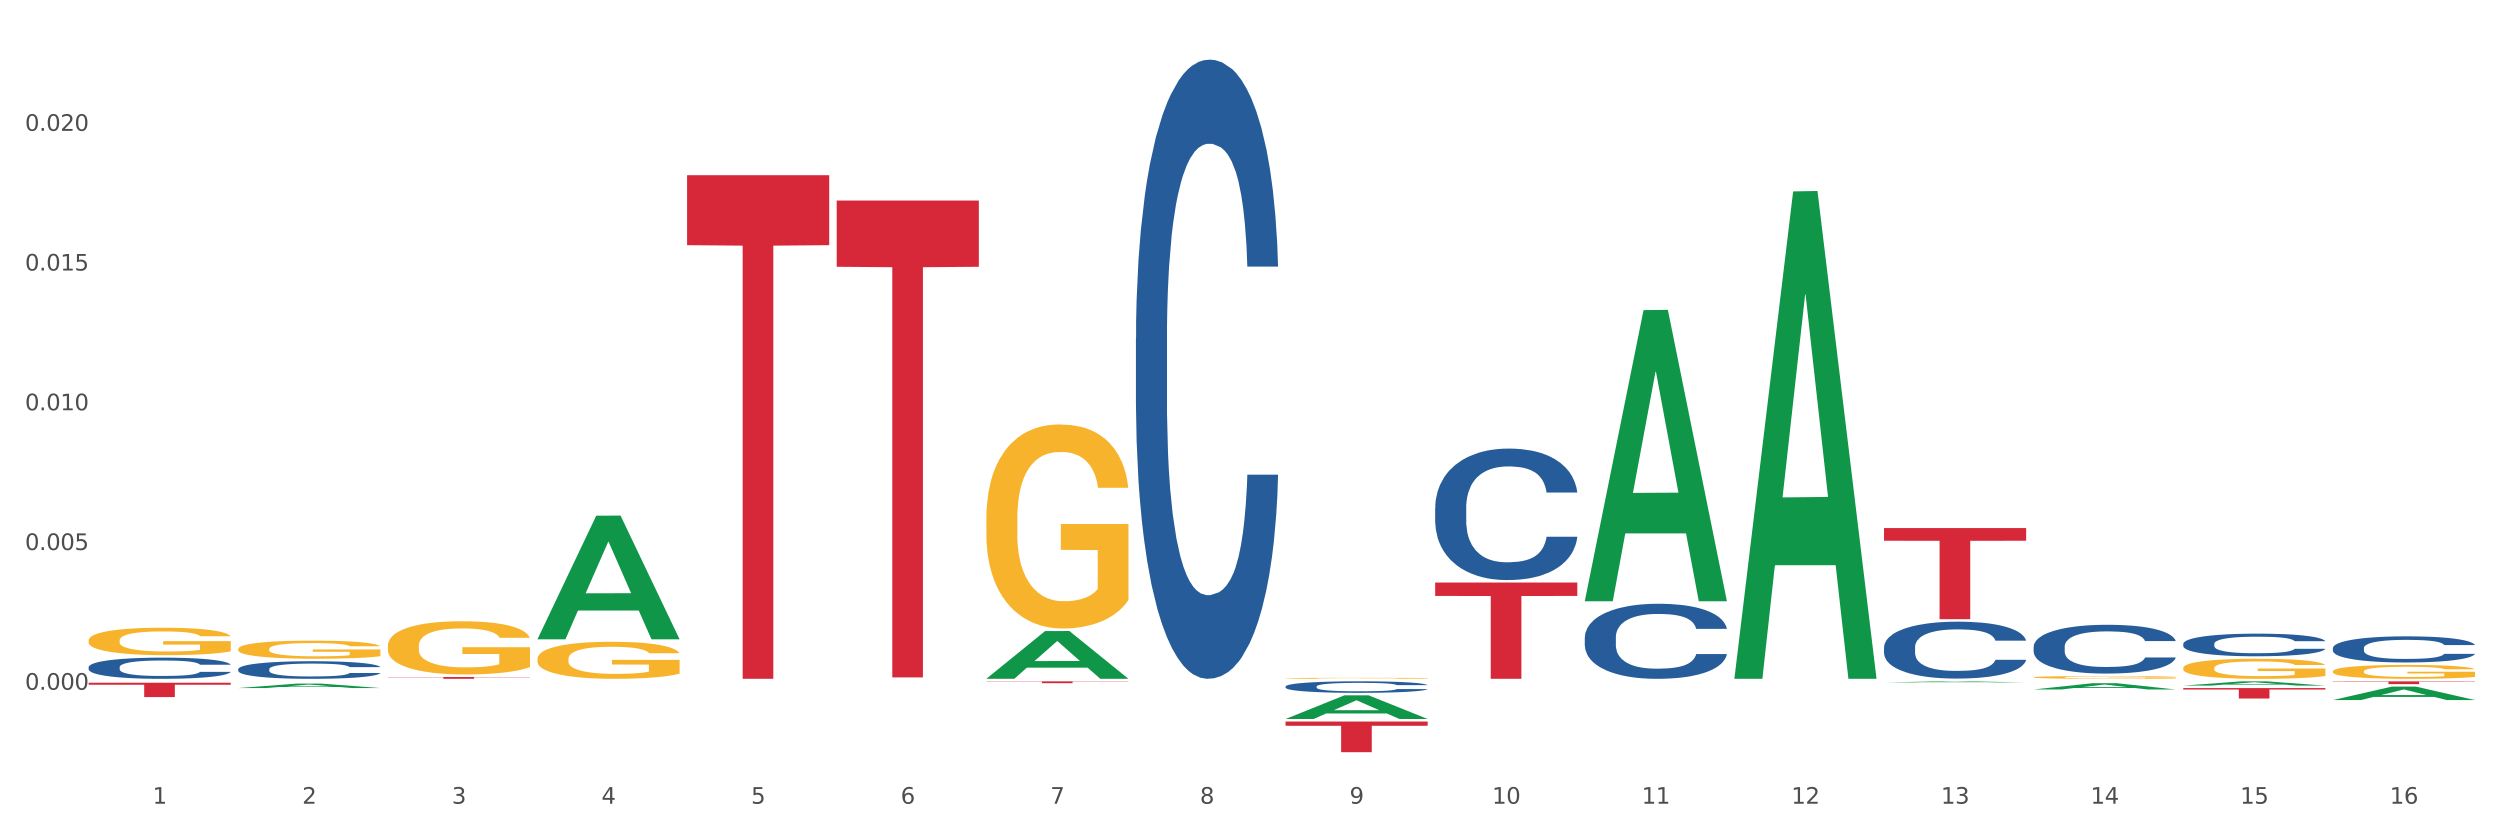 <?xml version="1.0" encoding="utf-8" standalone="no"?>
<!DOCTYPE svg PUBLIC "-//W3C//DTD SVG 1.1//EN"
  "http://www.w3.org/Graphics/SVG/1.1/DTD/svg11.dtd">
<svg xmlns:xlink="http://www.w3.org/1999/xlink" width="1080pt" height="360pt" viewBox="0 0 1080 360" xmlns="http://www.w3.org/2000/svg" version="1.1">
 <rect x="0" y="0" width="1080" height="360" fill="#333333" stroke="none"/>
 <defs>
  <style type="text/css">*{stroke-linejoin: round; stroke-linecap: butt}</style>
 </defs>
 <g id="figure_1">
  <g id="patch_1">
   <path d="M 0 360 
L 1080 360 
L 1080 0 
L 0 0 
z
" style="fill: #ffffff; stroke: #ffffff; stroke-linejoin: miter"/>
  </g>
  <g id="axes_1">
   <g id="matplotlib.axis_1">
    <g id="xtick_1">
     <g id="text_1">
      <!-- 1 -->
      <g style="fill: #4d4d4d" transform="translate(65.93 347.204) scale(0.096 -0.096)">
       <defs>
        <path id="DejaVuSans-31" d="M 794 531 
L 1825 531 
L 1825 4091 
L 703 3866 
L 703 4441 
L 1819 4666 
L 2450 4666 
L 2450 531 
L 3481 531 
L 3481 0 
L 794 0 
L 794 531 
z
" transform="scale(0.016)"/>
       </defs>
       <use xlink:href="#DejaVuSans-31"/>
      </g>
     </g>
    </g>
    <g id="xtick_2">
     <g id="text_2">
      <!-- 2 -->
      <g style="fill: #4d4d4d" transform="translate(130.565 347.204) scale(0.096 -0.096)">
       <defs>
        <path id="DejaVuSans-32" d="M 1228 531 
L 3431 531 
L 3431 0 
L 469 0 
L 469 531 
Q 828 903 1448 1529 
Q 2069 2156 2228 2338 
Q 2531 2678 2651 2914 
Q 2772 3150 2772 3378 
Q 2772 3750 2511 3984 
Q 2250 4219 1831 4219 
Q 1534 4219 1204 4116 
Q 875 4013 500 3803 
L 500 4441 
Q 881 4594 1212 4672 
Q 1544 4750 1819 4750 
Q 2544 4750 2975 4387 
Q 3406 4025 3406 3419 
Q 3406 3131 3298 2873 
Q 3191 2616 2906 2266 
Q 2828 2175 2409 1742 
Q 1991 1309 1228 531 
z
" transform="scale(0.016)"/>
       </defs>
       <use xlink:href="#DejaVuSans-32"/>
      </g>
     </g>
    </g>
    <g id="xtick_3">
     <g id="text_3">
      <!-- 3 -->
      <g style="fill: #4d4d4d" transform="translate(195.199 347.204) scale(0.096 -0.096)">
       <defs>
        <path id="DejaVuSans-33" d="M 2597 2516 
Q 3050 2419 3304 2112 
Q 3559 1806 3559 1356 
Q 3559 666 3084 287 
Q 2609 -91 1734 -91 
Q 1441 -91 1130 -33 
Q 819 25 488 141 
L 488 750 
Q 750 597 1062 519 
Q 1375 441 1716 441 
Q 2309 441 2620 675 
Q 2931 909 2931 1356 
Q 2931 1769 2642 2001 
Q 2353 2234 1838 2234 
L 1294 2234 
L 1294 2753 
L 1863 2753 
Q 2328 2753 2575 2939 
Q 2822 3125 2822 3475 
Q 2822 3834 2567 4026 
Q 2313 4219 1838 4219 
Q 1578 4219 1281 4162 
Q 984 4106 628 3988 
L 628 4550 
Q 988 4650 1302 4700 
Q 1616 4750 1894 4750 
Q 2613 4750 3031 4423 
Q 3450 4097 3450 3541 
Q 3450 3153 3228 2886 
Q 3006 2619 2597 2516 
z
" transform="scale(0.016)"/>
       </defs>
       <use xlink:href="#DejaVuSans-33"/>
      </g>
     </g>
    </g>
    <g id="xtick_4">
     <g id="text_4">
      <!-- 4 -->
      <g style="fill: #4d4d4d" transform="translate(259.833 347.204) scale(0.096 -0.096)">
       <defs>
        <path id="DejaVuSans-34" d="M 2419 4116 
L 825 1625 
L 2419 1625 
L 2419 4116 
z
M 2253 4666 
L 3047 4666 
L 3047 1625 
L 3713 1625 
L 3713 1100 
L 3047 1100 
L 3047 0 
L 2419 0 
L 2419 1100 
L 313 1100 
L 313 1709 
L 2253 4666 
z
" transform="scale(0.016)"/>
       </defs>
       <use xlink:href="#DejaVuSans-34"/>
      </g>
     </g>
    </g>
    <g id="xtick_5">
     <g id="text_5">
      <!-- 5 -->
      <g style="fill: #4d4d4d" transform="translate(324.467 347.204) scale(0.096 -0.096)">
       <defs>
        <path id="DejaVuSans-35" d="M 691 4666 
L 3169 4666 
L 3169 4134 
L 1269 4134 
L 1269 2991 
Q 1406 3038 1543 3061 
Q 1681 3084 1819 3084 
Q 2600 3084 3056 2656 
Q 3513 2228 3513 1497 
Q 3513 744 3044 326 
Q 2575 -91 1722 -91 
Q 1428 -91 1123 -41 
Q 819 9 494 109 
L 494 744 
Q 775 591 1075 516 
Q 1375 441 1709 441 
Q 2250 441 2565 725 
Q 2881 1009 2881 1497 
Q 2881 1984 2565 2268 
Q 2250 2553 1709 2553 
Q 1456 2553 1204 2497 
Q 953 2441 691 2322 
L 691 4666 
z
" transform="scale(0.016)"/>
       </defs>
       <use xlink:href="#DejaVuSans-35"/>
      </g>
     </g>
    </g>
    <g id="xtick_6">
     <g id="text_6">
      <!-- 6 -->
      <g style="fill: #4d4d4d" transform="translate(389.102 347.204) scale(0.096 -0.096)">
       <defs>
        <path id="DejaVuSans-36" d="M 2113 2584 
Q 1688 2584 1439 2293 
Q 1191 2003 1191 1497 
Q 1191 994 1439 701 
Q 1688 409 2113 409 
Q 2538 409 2786 701 
Q 3034 994 3034 1497 
Q 3034 2003 2786 2293 
Q 2538 2584 2113 2584 
z
M 3366 4563 
L 3366 3988 
Q 3128 4100 2886 4159 
Q 2644 4219 2406 4219 
Q 1781 4219 1451 3797 
Q 1122 3375 1075 2522 
Q 1259 2794 1537 2939 
Q 1816 3084 2150 3084 
Q 2853 3084 3261 2657 
Q 3669 2231 3669 1497 
Q 3669 778 3244 343 
Q 2819 -91 2113 -91 
Q 1303 -91 875 529 
Q 447 1150 447 2328 
Q 447 3434 972 4092 
Q 1497 4750 2381 4750 
Q 2619 4750 2861 4703 
Q 3103 4656 3366 4563 
z
" transform="scale(0.016)"/>
       </defs>
       <use xlink:href="#DejaVuSans-36"/>
      </g>
     </g>
    </g>
    <g id="xtick_7">
     <g id="text_7">
      <!-- 7 -->
      <g style="fill: #4d4d4d" transform="translate(453.736 347.204) scale(0.096 -0.096)">
       <defs>
        <path id="DejaVuSans-37" d="M 525 4666 
L 3525 4666 
L 3525 4397 
L 1831 0 
L 1172 0 
L 2766 4134 
L 525 4134 
L 525 4666 
z
" transform="scale(0.016)"/>
       </defs>
       <use xlink:href="#DejaVuSans-37"/>
      </g>
     </g>
    </g>
    <g id="xtick_8">
     <g id="text_8">
      <!-- 8 -->
      <g style="fill: #4d4d4d" transform="translate(518.37 347.204) scale(0.096 -0.096)">
       <defs>
        <path id="DejaVuSans-38" d="M 2034 2216 
Q 1584 2216 1326 1975 
Q 1069 1734 1069 1313 
Q 1069 891 1326 650 
Q 1584 409 2034 409 
Q 2484 409 2743 651 
Q 3003 894 3003 1313 
Q 3003 1734 2745 1975 
Q 2488 2216 2034 2216 
z
M 1403 2484 
Q 997 2584 770 2862 
Q 544 3141 544 3541 
Q 544 4100 942 4425 
Q 1341 4750 2034 4750 
Q 2731 4750 3128 4425 
Q 3525 4100 3525 3541 
Q 3525 3141 3298 2862 
Q 3072 2584 2669 2484 
Q 3125 2378 3379 2068 
Q 3634 1759 3634 1313 
Q 3634 634 3220 271 
Q 2806 -91 2034 -91 
Q 1263 -91 848 271 
Q 434 634 434 1313 
Q 434 1759 690 2068 
Q 947 2378 1403 2484 
z
M 1172 3481 
Q 1172 3119 1398 2916 
Q 1625 2713 2034 2713 
Q 2441 2713 2670 2916 
Q 2900 3119 2900 3481 
Q 2900 3844 2670 4047 
Q 2441 4250 2034 4250 
Q 1625 4250 1398 4047 
Q 1172 3844 1172 3481 
z
" transform="scale(0.016)"/>
       </defs>
       <use xlink:href="#DejaVuSans-38"/>
      </g>
     </g>
    </g>
    <g id="xtick_9">
     <g id="text_9">
      <!-- 9 -->
      <g style="fill: #4d4d4d" transform="translate(583.005 347.204) scale(0.096 -0.096)">
       <defs>
        <path id="DejaVuSans-39" d="M 703 97 
L 703 672 
Q 941 559 1184 500 
Q 1428 441 1663 441 
Q 2288 441 2617 861 
Q 2947 1281 2994 2138 
Q 2813 1869 2534 1725 
Q 2256 1581 1919 1581 
Q 1219 1581 811 2004 
Q 403 2428 403 3163 
Q 403 3881 828 4315 
Q 1253 4750 1959 4750 
Q 2769 4750 3195 4129 
Q 3622 3509 3622 2328 
Q 3622 1225 3098 567 
Q 2575 -91 1691 -91 
Q 1453 -91 1209 -44 
Q 966 3 703 97 
z
M 1959 2075 
Q 2384 2075 2632 2365 
Q 2881 2656 2881 3163 
Q 2881 3666 2632 3958 
Q 2384 4250 1959 4250 
Q 1534 4250 1286 3958 
Q 1038 3666 1038 3163 
Q 1038 2656 1286 2365 
Q 1534 2075 1959 2075 
z
" transform="scale(0.016)"/>
       </defs>
       <use xlink:href="#DejaVuSans-39"/>
      </g>
     </g>
    </g>
    <g id="xtick_10">
     <g id="text_10">
      <!-- 10 -->
      <g style="fill: #4d4d4d" transform="translate(644.585 347.204) scale(0.096 -0.096)">
       <defs>
        <path id="DejaVuSans-30" d="M 2034 4250 
Q 1547 4250 1301 3770 
Q 1056 3291 1056 2328 
Q 1056 1369 1301 889 
Q 1547 409 2034 409 
Q 2525 409 2770 889 
Q 3016 1369 3016 2328 
Q 3016 3291 2770 3770 
Q 2525 4250 2034 4250 
z
M 2034 4750 
Q 2819 4750 3233 4129 
Q 3647 3509 3647 2328 
Q 3647 1150 3233 529 
Q 2819 -91 2034 -91 
Q 1250 -91 836 529 
Q 422 1150 422 2328 
Q 422 3509 836 4129 
Q 1250 4750 2034 4750 
z
" transform="scale(0.016)"/>
       </defs>
       <use xlink:href="#DejaVuSans-31"/>
       <use xlink:href="#DejaVuSans-30" transform="translate(63.623 0)"/>
      </g>
     </g>
    </g>
    <g id="xtick_11">
     <g id="text_11">
      <!-- 11 -->
      <g style="fill: #4d4d4d" transform="translate(709.219 347.204) scale(0.096 -0.096)">
       <use xlink:href="#DejaVuSans-31"/>
       <use xlink:href="#DejaVuSans-31" transform="translate(63.623 0)"/>
      </g>
     </g>
    </g>
    <g id="xtick_12">
     <g id="text_12">
      <!-- 12 -->
      <g style="fill: #4d4d4d" transform="translate(773.854 347.204) scale(0.096 -0.096)">
       <use xlink:href="#DejaVuSans-31"/>
       <use xlink:href="#DejaVuSans-32" transform="translate(63.623 0)"/>
      </g>
     </g>
    </g>
    <g id="xtick_13">
     <g id="text_13">
      <!-- 13 -->
      <g style="fill: #4d4d4d" transform="translate(838.488 347.204) scale(0.096 -0.096)">
       <use xlink:href="#DejaVuSans-31"/>
       <use xlink:href="#DejaVuSans-33" transform="translate(63.623 0)"/>
      </g>
     </g>
    </g>
    <g id="xtick_14">
     <g id="text_14">
      <!-- 14 -->
      <g style="fill: #4d4d4d" transform="translate(903.122 347.204) scale(0.096 -0.096)">
       <use xlink:href="#DejaVuSans-31"/>
       <use xlink:href="#DejaVuSans-34" transform="translate(63.623 0)"/>
      </g>
     </g>
    </g>
    <g id="xtick_15">
     <g id="text_15">
      <!-- 15 -->
      <g style="fill: #4d4d4d" transform="translate(967.756 347.204) scale(0.096 -0.096)">
       <use xlink:href="#DejaVuSans-31"/>
       <use xlink:href="#DejaVuSans-35" transform="translate(63.623 0)"/>
      </g>
     </g>
    </g>
    <g id="xtick_16">
     <g id="text_16">
      <!-- 16 -->
      <g style="fill: #4d4d4d" transform="translate(1032.391 347.204) scale(0.096 -0.096)">
       <use xlink:href="#DejaVuSans-31"/>
       <use xlink:href="#DejaVuSans-36" transform="translate(63.623 0)"/>
      </g>
     </g>
    </g>
    <g id="xtick_17"/>
    <g id="xtick_18"/>
    <g id="xtick_19"/>
    <g id="xtick_20"/>
    <g id="xtick_21"/>
    <g id="xtick_22"/>
    <g id="xtick_23"/>
    <g id="xtick_24"/>
    <g id="xtick_25"/>
    <g id="xtick_26"/>
    <g id="xtick_27"/>
    <g id="xtick_28"/>
    <g id="xtick_29"/>
    <g id="xtick_30"/>
    <g id="xtick_31"/>
   </g>
   <g id="matplotlib.axis_2">
    <g id="ytick_1">
     <g id="text_17">
      <!-- 0.000 -->
      <g style="fill: #4d4d4d" transform="translate(10.8 297.972) scale(0.096 -0.096)">
       <defs>
        <path id="DejaVuSans-2e" d="M 684 794 
L 1344 794 
L 1344 0 
L 684 0 
L 684 794 
z
" transform="scale(0.016)"/>
       </defs>
       <use xlink:href="#DejaVuSans-30"/>
       <use xlink:href="#DejaVuSans-2e" transform="translate(63.623 0)"/>
       <use xlink:href="#DejaVuSans-30" transform="translate(95.41 0)"/>
       <use xlink:href="#DejaVuSans-30" transform="translate(159.033 0)"/>
       <use xlink:href="#DejaVuSans-30" transform="translate(222.656 0)"/>
      </g>
     </g>
    </g>
    <g id="ytick_2">
     <g id="text_18">
      <!-- 0.005 -->
      <g style="fill: #4d4d4d" transform="translate(10.8 237.609) scale(0.096 -0.096)">
       <use xlink:href="#DejaVuSans-30"/>
       <use xlink:href="#DejaVuSans-2e" transform="translate(63.623 0)"/>
       <use xlink:href="#DejaVuSans-30" transform="translate(95.41 0)"/>
       <use xlink:href="#DejaVuSans-30" transform="translate(159.033 0)"/>
       <use xlink:href="#DejaVuSans-35" transform="translate(222.656 0)"/>
      </g>
     </g>
    </g>
    <g id="ytick_3">
     <g id="text_19">
      <!-- 0.010 -->
      <g style="fill: #4d4d4d" transform="translate(10.8 177.246) scale(0.096 -0.096)">
       <use xlink:href="#DejaVuSans-30"/>
       <use xlink:href="#DejaVuSans-2e" transform="translate(63.623 0)"/>
       <use xlink:href="#DejaVuSans-30" transform="translate(95.41 0)"/>
       <use xlink:href="#DejaVuSans-31" transform="translate(159.033 0)"/>
       <use xlink:href="#DejaVuSans-30" transform="translate(222.656 0)"/>
      </g>
     </g>
    </g>
    <g id="ytick_4">
     <g id="text_20">
      <!-- 0.015 -->
      <g style="fill: #4d4d4d" transform="translate(10.8 116.884) scale(0.096 -0.096)">
       <use xlink:href="#DejaVuSans-30"/>
       <use xlink:href="#DejaVuSans-2e" transform="translate(63.623 0)"/>
       <use xlink:href="#DejaVuSans-30" transform="translate(95.41 0)"/>
       <use xlink:href="#DejaVuSans-31" transform="translate(159.033 0)"/>
       <use xlink:href="#DejaVuSans-35" transform="translate(222.656 0)"/>
      </g>
     </g>
    </g>
    <g id="ytick_5">
     <g id="text_21">
      <!-- 0.020 -->
      <g style="fill: #4d4d4d" transform="translate(10.8 56.521) scale(0.096 -0.096)">
       <use xlink:href="#DejaVuSans-30"/>
       <use xlink:href="#DejaVuSans-2e" transform="translate(63.623 0)"/>
       <use xlink:href="#DejaVuSans-30" transform="translate(95.41 0)"/>
       <use xlink:href="#DejaVuSans-32" transform="translate(159.033 0)"/>
       <use xlink:href="#DejaVuSans-30" transform="translate(222.656 0)"/>
      </g>
     </g>
    </g>
    <g id="ytick_6"/>
    <g id="ytick_7"/>
    <g id="ytick_8"/>
    <g id="ytick_9"/>
    <g id="ytick_10"/>
    <g id="ytick_11"/>
   </g>
   <g id="PolyCollection_1">
    <path d="M 102.917 297.233 
L 102.981 297.231 
L 128.301 295.316 
L 138.809 295.314 
L 164.32 297.236 
L 152.166 297.236 
L 146.659 296.789 
L 120.515 296.789 
L 120.325 296.796 
L 115.008 297.236 
L 102.917 297.236 
L 102.917 297.233 
L 123.807 296.521 
L 143.367 296.52 
L 133.682 295.724 
L 133.555 295.72 
L 133.429 295.725 
L 123.744 296.52 
L 123.807 296.521 
L 102.917 297.233 
z
" clip-path="url(#p1dc4bee75b)" style="fill: #109648"/>
    <path d="M 232.186 276.083 
L 232.249 276.033 
L 257.57 222.782 
L 268.078 222.732 
L 293.588 276.183 
L 281.435 276.183 
L 275.927 263.736 
L 249.784 263.736 
L 249.594 263.937 
L 244.276 276.183 
L 232.186 276.183 
L 232.186 276.083 
L 253.075 256.308 
L 272.636 256.258 
L 262.95 234.125 
L 262.824 234.024 
L 262.697 234.175 
L 253.012 256.258 
L 253.075 256.308 
L 232.186 276.083 
z
" clip-path="url(#p1dc4bee75b)" style="fill: #109648"/>
    <path d="M 426.089 293.212 
L 426.152 293.192 
L 451.473 272.621 
L 461.981 272.602 
L 487.491 293.25 
L 475.337 293.25 
L 469.83 288.442 
L 443.687 288.442 
L 443.497 288.52 
L 438.179 293.25 
L 426.089 293.25 
L 426.089 293.212 
L 446.978 285.573 
L 466.539 285.553 
L 456.853 277.003 
L 456.727 276.964 
L 456.6 277.022 
L 446.915 285.553 
L 446.978 285.573 
L 426.089 293.212 
z
" clip-path="url(#p1dc4bee75b)" style="fill: #109648"/>
    <path d="M 555.357 310.594 
L 555.421 310.585 
L 580.741 300.393 
L 591.249 300.383 
L 616.76 310.613 
L 604.606 310.613 
L 599.099 308.231 
L 572.955 308.231 
L 572.765 308.27 
L 567.448 310.613 
L 555.357 310.613 
L 555.357 310.594 
L 576.247 306.809 
L 595.807 306.8 
L 586.122 302.564 
L 585.995 302.545 
L 585.869 302.573 
L 576.184 306.8 
L 576.247 306.809 
L 555.357 310.594 
z
" clip-path="url(#p1dc4bee75b)" style="fill: #109648"/>
    <path d="M 684.626 259.514 
L 684.689 259.396 
L 710.01 133.97 
L 720.518 133.851 
L 746.029 259.75 
L 733.875 259.75 
L 728.367 230.433 
L 702.224 230.433 
L 702.034 230.906 
L 696.717 259.75 
L 684.626 259.75 
L 684.626 259.514 
L 705.515 212.937 
L 725.076 212.819 
L 715.391 160.686 
L 715.264 160.45 
L 715.137 160.805 
L 705.452 212.819 
L 705.515 212.937 
L 684.626 259.514 
z
" clip-path="url(#p1dc4bee75b)" style="fill: #109648"/>
    <path d="M 749.26 292.842 
L 749.324 292.645 
L 774.644 82.692 
L 785.152 82.495 
L 810.663 293.238 
L 798.509 293.238 
L 793.002 244.164 
L 766.858 244.164 
L 766.668 244.955 
L 761.351 293.238 
L 749.26 293.238 
L 749.26 292.842 
L 770.15 214.877 
L 789.71 214.679 
L 780.025 127.414 
L 779.898 127.018 
L 779.772 127.612 
L 770.086 214.679 
L 770.15 214.877 
L 749.26 292.842 
z
" clip-path="url(#p1dc4bee75b)" style="fill: #109648"/>
    <path d="M 813.895 294.809 
L 813.958 294.809 
L 839.278 294.325 
L 849.787 294.325 
L 875.297 294.81 
L 863.143 294.81 
L 857.636 294.697 
L 831.492 294.697 
L 831.302 294.699 
L 825.985 294.81 
L 813.895 294.81 
L 813.895 294.809 
L 834.784 294.63 
L 854.344 294.629 
L 844.659 294.428 
L 844.533 294.427 
L 844.406 294.429 
L 834.721 294.629 
L 834.784 294.63 
L 813.895 294.809 
z
" clip-path="url(#p1dc4bee75b)" style="fill: #109648"/>
    <path d="M 878.529 297.849 
L 878.592 297.847 
L 903.913 295.149 
L 914.421 295.147 
L 939.931 297.855 
L 927.777 297.855 
L 922.27 297.224 
L 896.127 297.224 
L 895.937 297.234 
L 890.619 297.855 
L 878.529 297.855 
L 878.529 297.849 
L 899.418 296.848 
L 918.979 296.845 
L 909.293 295.724 
L 909.167 295.719 
L 909.04 295.726 
L 899.355 296.845 
L 899.418 296.848 
L 878.529 297.849 
z
" clip-path="url(#p1dc4bee75b)" style="fill: #109648"/>
    <path d="M 38.283 276.656 
L 38.355 276.646 
L 38.355 276.256 
L 38.5 275.921 
L 39.225 275.109 
L 40.313 274.438 
L 41.11 274.081 
L 41.908 273.789 
L 42.85 273.497 
L 44.01 273.194 
L 46.112 272.75 
L 47.417 272.523 
L 49.012 272.285 
L 51.912 271.938 
L 54.014 271.744 
L 56.189 271.581 
L 59.741 271.387 
L 62.061 271.3 
L 64.526 271.235 
L 67.498 271.192 
L 69.745 271.181 
L 74.675 271.213 
L 78.88 271.311 
L 80.91 271.387 
L 83.519 271.516 
L 84.897 271.603 
L 87.144 271.776 
L 89.464 272.003 
L 91.059 272.198 
L 93.451 272.566 
L 95.263 272.934 
L 96.931 273.388 
L 97.801 273.702 
L 98.453 273.994 
L 99.033 274.33 
L 99.613 274.86 
L 86.564 274.86 
L 86.057 274.481 
L 85.259 274.124 
L 84.099 273.778 
L 83.084 273.562 
L 81.345 273.291 
L 79.75 273.118 
L 78.082 272.988 
L 76.052 272.88 
L 74.458 272.826 
L 72.21 272.782 
L 67.788 272.793 
L 64.816 272.88 
L 62.786 272.988 
L 61.481 273.085 
L 60.321 273.194 
L 59.016 273.345 
L 57.494 273.572 
L 56.407 273.778 
L 55.319 274.038 
L 54.449 274.297 
L 53.652 274.6 
L 52.999 274.925 
L 52.492 275.26 
L 52.057 275.672 
L 51.694 276.353 
L 51.694 277.836 
L 51.839 278.171 
L 52.202 278.615 
L 52.637 278.95 
L 53.362 279.351 
L 54.014 279.621 
L 55.247 280.011 
L 56.624 280.335 
L 57.711 280.541 
L 58.799 280.714 
L 60.684 280.952 
L 62.786 281.147 
L 64.598 281.266 
L 67.063 281.374 
L 68.731 281.418 
L 70.18 281.439 
L 73.733 281.439 
L 76.27 281.407 
L 79.097 281.331 
L 81.272 281.234 
L 83.084 281.115 
L 85.114 280.92 
L 86.419 280.736 
L 86.419 278.474 
L 70.47 278.463 
L 70.47 276.959 
L 99.686 276.959 
L 99.686 281.374 
L 98.453 281.602 
L 97.076 281.807 
L 95.626 281.991 
L 93.451 282.218 
L 90.841 282.435 
L 88.521 282.586 
L 86.057 282.716 
L 83.157 282.835 
L 79.387 282.943 
L 77.067 282.987 
L 74.168 283.019 
L 70.76 283.03 
L 67.788 283.008 
L 64.888 282.954 
L 61.844 282.857 
L 58.871 282.716 
L 56.624 282.575 
L 54.377 282.402 
L 51.984 282.175 
L 50.1 281.959 
L 48.65 281.764 
L 47.055 281.515 
L 45.315 281.19 
L 44.01 280.898 
L 42.85 280.595 
L 41.618 280.206 
L 40.748 279.87 
L 39.878 279.448 
L 39.37 279.134 
L 38.79 278.647 
L 38.355 277.966 
L 38.283 276.656 
z
" clip-path="url(#p1dc4bee75b)" style="fill: #f7b32b"/>
    <path d="M 102.917 280.369 
L 102.99 280.362 
L 102.99 280.105 
L 103.135 279.884 
L 103.86 279.349 
L 104.947 278.906 
L 105.745 278.671 
L 106.542 278.478 
L 107.484 278.286 
L 108.644 278.086 
L 110.747 277.793 
L 112.052 277.643 
L 113.646 277.486 
L 116.546 277.258 
L 118.649 277.13 
L 120.823 277.023 
L 124.376 276.894 
L 126.695 276.837 
L 129.16 276.794 
L 132.132 276.766 
L 134.38 276.759 
L 139.309 276.78 
L 143.514 276.844 
L 145.544 276.894 
L 148.154 276.98 
L 149.531 277.037 
L 151.778 277.151 
L 154.098 277.301 
L 155.693 277.429 
L 158.085 277.672 
L 159.898 277.915 
L 161.565 278.214 
L 162.435 278.421 
L 163.087 278.614 
L 163.667 278.835 
L 164.247 279.185 
L 151.198 279.185 
L 150.691 278.935 
L 149.894 278.7 
L 148.734 278.471 
L 147.719 278.328 
L 145.979 278.15 
L 144.384 278.036 
L 142.717 277.95 
L 140.687 277.879 
L 139.092 277.843 
L 136.845 277.815 
L 132.422 277.822 
L 129.45 277.879 
L 127.42 277.95 
L 126.115 278.014 
L 124.956 278.086 
L 123.651 278.186 
L 122.128 278.336 
L 121.041 278.471 
L 119.953 278.642 
L 119.083 278.814 
L 118.286 279.013 
L 117.634 279.228 
L 117.126 279.449 
L 116.691 279.72 
L 116.329 280.169 
L 116.329 281.147 
L 116.474 281.368 
L 116.836 281.661 
L 117.271 281.882 
L 117.996 282.146 
L 118.649 282.324 
L 119.881 282.581 
L 121.258 282.795 
L 122.346 282.931 
L 123.433 283.045 
L 125.318 283.202 
L 127.42 283.331 
L 129.233 283.409 
L 131.697 283.48 
L 133.365 283.509 
L 134.815 283.523 
L 138.367 283.523 
L 140.904 283.502 
L 143.732 283.452 
L 145.906 283.388 
L 147.719 283.309 
L 149.749 283.181 
L 151.053 283.059 
L 151.053 281.568 
L 135.105 281.561 
L 135.105 280.569 
L 164.32 280.569 
L 164.32 283.48 
L 163.087 283.63 
L 161.71 283.766 
L 160.26 283.887 
L 158.085 284.037 
L 155.476 284.18 
L 153.156 284.28 
L 150.691 284.365 
L 147.791 284.444 
L 144.022 284.515 
L 141.702 284.544 
L 138.802 284.565 
L 135.395 284.572 
L 132.422 284.558 
L 129.523 284.522 
L 126.478 284.458 
L 123.506 284.365 
L 121.258 284.272 
L 119.011 284.158 
L 116.619 284.008 
L 114.734 283.866 
L 113.284 283.737 
L 111.689 283.573 
L 109.949 283.359 
L 108.644 283.166 
L 107.484 282.967 
L 106.252 282.71 
L 105.382 282.489 
L 104.512 282.21 
L 104.005 282.003 
L 103.425 281.682 
L 102.99 281.233 
L 102.917 280.369 
z
" clip-path="url(#p1dc4bee75b)" style="fill: #f7b32b"/>
    <path d="M 167.552 279.016 
L 167.624 278.995 
L 167.624 278.24 
L 167.769 277.589 
L 168.494 276.014 
L 169.581 274.713 
L 170.379 274.02 
L 171.176 273.453 
L 172.119 272.886 
L 173.279 272.298 
L 175.381 271.437 
L 176.686 270.996 
L 178.281 270.535 
L 181.18 269.863 
L 183.283 269.485 
L 185.458 269.17 
L 189.01 268.792 
L 191.33 268.624 
L 193.794 268.498 
L 196.767 268.414 
L 199.014 268.393 
L 203.944 268.456 
L 208.148 268.645 
L 210.178 268.792 
L 212.788 269.044 
L 214.165 269.212 
L 216.413 269.548 
L 218.732 269.989 
L 220.327 270.367 
L 222.72 271.08 
L 224.532 271.794 
L 226.199 272.676 
L 227.069 273.285 
L 227.722 273.852 
L 228.302 274.503 
L 228.882 275.531 
L 215.833 275.531 
L 215.325 274.796 
L 214.528 274.104 
L 213.368 273.432 
L 212.353 273.012 
L 210.613 272.487 
L 209.018 272.151 
L 207.351 271.899 
L 205.321 271.689 
L 203.726 271.584 
L 201.479 271.5 
L 197.057 271.521 
L 194.084 271.689 
L 192.055 271.899 
L 190.75 272.088 
L 189.59 272.298 
L 188.285 272.592 
L 186.763 273.033 
L 185.675 273.432 
L 184.588 273.936 
L 183.718 274.44 
L 182.92 275.027 
L 182.268 275.657 
L 181.76 276.308 
L 181.325 277.106 
L 180.963 278.429 
L 180.963 281.305 
L 181.108 281.956 
L 181.47 282.816 
L 181.905 283.467 
L 182.63 284.244 
L 183.283 284.769 
L 184.515 285.525 
L 185.893 286.155 
L 186.98 286.554 
L 188.067 286.889 
L 189.952 287.351 
L 192.055 287.729 
L 193.867 287.96 
L 196.332 288.17 
L 197.999 288.254 
L 199.449 288.296 
L 203.001 288.296 
L 205.539 288.233 
L 208.366 288.086 
L 210.541 287.897 
L 212.353 287.666 
L 214.383 287.288 
L 215.688 286.931 
L 215.688 282.544 
L 199.739 282.523 
L 199.739 279.604 
L 228.954 279.604 
L 228.954 288.17 
L 227.722 288.611 
L 226.344 289.01 
L 224.894 289.367 
L 222.72 289.808 
L 220.11 290.228 
L 217.79 290.522 
L 215.325 290.773 
L 212.425 291.004 
L 208.656 291.214 
L 206.336 291.298 
L 203.436 291.361 
L 200.029 291.382 
L 197.057 291.34 
L 194.157 291.235 
L 191.112 291.046 
L 188.14 290.773 
L 185.893 290.501 
L 183.645 290.165 
L 181.253 289.724 
L 179.368 289.304 
L 177.918 288.926 
L 176.323 288.443 
L 174.584 287.813 
L 173.279 287.246 
L 172.119 286.659 
L 170.886 285.903 
L 170.016 285.252 
L 169.146 284.433 
L 168.639 283.824 
L 168.059 282.879 
L 167.624 281.557 
L 167.552 279.016 
z
" clip-path="url(#p1dc4bee75b)" style="fill: #f7b32b"/>
    <path d="M 232.186 284.648 
L 232.258 284.633 
L 232.258 284.107 
L 232.403 283.655 
L 233.128 282.559 
L 234.216 281.654 
L 235.013 281.172 
L 235.811 280.778 
L 236.753 280.383 
L 237.913 279.974 
L 240.015 279.375 
L 241.32 279.069 
L 242.915 278.747 
L 245.815 278.28 
L 247.917 278.017 
L 250.092 277.798 
L 253.644 277.535 
L 255.964 277.418 
L 258.429 277.331 
L 261.401 277.272 
L 263.648 277.258 
L 268.578 277.301 
L 272.783 277.433 
L 274.812 277.535 
L 277.422 277.71 
L 278.8 277.827 
L 281.047 278.061 
L 283.367 278.368 
L 284.962 278.631 
L 287.354 279.127 
L 289.166 279.624 
L 290.834 280.237 
L 291.704 280.661 
L 292.356 281.055 
L 292.936 281.508 
L 293.516 282.223 
L 280.467 282.223 
L 279.96 281.712 
L 279.162 281.23 
L 278.002 280.763 
L 276.987 280.471 
L 275.247 280.106 
L 273.653 279.872 
L 271.985 279.697 
L 269.955 279.551 
L 268.36 279.478 
L 266.113 279.419 
L 261.691 279.434 
L 258.719 279.551 
L 256.689 279.697 
L 255.384 279.828 
L 254.224 279.974 
L 252.919 280.179 
L 251.397 280.485 
L 250.309 280.763 
L 249.222 281.113 
L 248.352 281.464 
L 247.555 281.873 
L 246.902 282.311 
L 246.395 282.764 
L 245.96 283.319 
L 245.597 284.239 
L 245.597 286.24 
L 245.742 286.693 
L 246.105 287.291 
L 246.54 287.744 
L 247.265 288.285 
L 247.917 288.65 
L 249.15 289.175 
L 250.527 289.614 
L 251.614 289.891 
L 252.702 290.125 
L 254.587 290.446 
L 256.689 290.709 
L 258.501 290.87 
L 260.966 291.016 
L 262.633 291.074 
L 264.083 291.103 
L 267.636 291.103 
L 270.173 291.06 
L 273 290.957 
L 275.175 290.826 
L 276.987 290.665 
L 279.017 290.402 
L 280.322 290.154 
L 280.322 287.102 
L 264.373 287.087 
L 264.373 285.057 
L 293.588 285.057 
L 293.588 291.016 
L 292.356 291.322 
L 290.979 291.6 
L 289.529 291.848 
L 287.354 292.155 
L 284.744 292.447 
L 282.424 292.651 
L 279.96 292.827 
L 277.06 292.987 
L 273.29 293.133 
L 270.97 293.192 
L 268.071 293.236 
L 264.663 293.25 
L 261.691 293.221 
L 258.791 293.148 
L 255.746 293.017 
L 252.774 292.827 
L 250.527 292.637 
L 248.28 292.403 
L 245.887 292.096 
L 244.002 291.804 
L 242.553 291.541 
L 240.958 291.206 
L 239.218 290.767 
L 237.913 290.373 
L 236.753 289.964 
L 235.521 289.438 
L 234.651 288.986 
L 233.781 288.416 
L 233.273 287.992 
L 232.693 287.335 
L 232.258 286.415 
L 232.186 284.648 
z
" clip-path="url(#p1dc4bee75b)" style="fill: #f7b32b"/>
    <path d="M 426.089 224.102 
L 426.161 224.022 
L 426.161 221.123 
L 426.306 218.627 
L 427.031 212.588 
L 428.119 207.596 
L 428.916 204.939 
L 429.713 202.765 
L 430.656 200.591 
L 431.816 198.337 
L 433.918 195.035 
L 435.223 193.345 
L 436.818 191.573 
L 439.718 188.997 
L 441.82 187.547 
L 443.995 186.34 
L 447.547 184.89 
L 449.867 184.246 
L 452.332 183.763 
L 455.304 183.441 
L 457.551 183.36 
L 462.481 183.602 
L 466.686 184.327 
L 468.715 184.89 
L 471.325 185.856 
L 472.703 186.501 
L 474.95 187.789 
L 477.27 189.48 
L 478.865 190.929 
L 481.257 193.667 
L 483.069 196.404 
L 484.737 199.786 
L 485.606 202.121 
L 486.259 204.295 
L 486.839 206.791 
L 487.419 210.736 
L 474.37 210.736 
L 473.862 207.918 
L 473.065 205.261 
L 471.905 202.685 
L 470.89 201.074 
L 469.15 199.061 
L 467.555 197.773 
L 465.888 196.807 
L 463.858 196.002 
L 462.263 195.599 
L 460.016 195.277 
L 455.594 195.358 
L 452.622 196.002 
L 450.592 196.807 
L 449.287 197.532 
L 448.127 198.337 
L 446.822 199.464 
L 445.3 201.155 
L 444.212 202.685 
L 443.125 204.617 
L 442.255 206.55 
L 441.458 208.804 
L 440.805 211.22 
L 440.298 213.716 
L 439.863 216.775 
L 439.5 221.848 
L 439.5 232.879 
L 439.645 235.375 
L 440.008 238.676 
L 440.443 241.172 
L 441.168 244.151 
L 441.82 246.164 
L 443.052 249.063 
L 444.43 251.479 
L 445.517 253.008 
L 446.605 254.297 
L 448.489 256.068 
L 450.592 257.517 
L 452.404 258.403 
L 454.869 259.208 
L 456.536 259.53 
L 457.986 259.691 
L 461.538 259.691 
L 464.076 259.45 
L 466.903 258.886 
L 469.078 258.162 
L 470.89 257.276 
L 472.92 255.827 
L 474.225 254.458 
L 474.225 237.63 
L 458.276 237.549 
L 458.276 226.357 
L 487.491 226.357 
L 487.491 259.208 
L 486.259 260.899 
L 484.882 262.429 
L 483.432 263.798 
L 481.257 265.489 
L 478.647 267.099 
L 476.327 268.226 
L 473.862 269.193 
L 470.963 270.078 
L 467.193 270.883 
L 464.873 271.206 
L 461.973 271.447 
L 458.566 271.528 
L 455.594 271.367 
L 452.694 270.964 
L 449.649 270.239 
L 446.677 269.193 
L 444.43 268.146 
L 442.182 266.858 
L 439.79 265.167 
L 437.905 263.556 
L 436.455 262.107 
L 434.861 260.255 
L 433.121 257.84 
L 431.816 255.666 
L 430.656 253.411 
L 429.424 250.512 
L 428.554 248.016 
L 427.684 244.876 
L 427.176 242.541 
L 426.596 238.918 
L 426.161 233.845 
L 426.089 224.102 
z
" clip-path="url(#p1dc4bee75b)" style="fill: #f7b32b"/>
    <path d="M 1007.797 290.025 
L 1007.87 290.02 
L 1007.87 289.823 
L 1008.015 289.653 
L 1008.74 289.242 
L 1009.827 288.903 
L 1010.625 288.722 
L 1011.422 288.574 
L 1012.365 288.426 
L 1013.524 288.273 
L 1015.627 288.048 
L 1016.932 287.933 
L 1018.527 287.813 
L 1021.426 287.638 
L 1023.529 287.539 
L 1025.703 287.457 
L 1029.256 287.358 
L 1031.576 287.315 
L 1034.04 287.282 
L 1037.013 287.26 
L 1039.26 287.254 
L 1044.19 287.271 
L 1048.394 287.32 
L 1050.424 287.358 
L 1053.034 287.424 
L 1054.411 287.468 
L 1056.659 287.556 
L 1058.978 287.671 
L 1060.573 287.769 
L 1062.966 287.955 
L 1064.778 288.141 
L 1066.445 288.371 
L 1067.315 288.53 
L 1067.968 288.678 
L 1068.548 288.848 
L 1069.128 289.116 
L 1056.079 289.116 
L 1055.571 288.924 
L 1054.774 288.744 
L 1053.614 288.569 
L 1052.599 288.459 
L 1050.859 288.322 
L 1049.264 288.235 
L 1047.597 288.169 
L 1045.567 288.114 
L 1043.972 288.087 
L 1041.725 288.065 
L 1037.303 288.07 
L 1034.33 288.114 
L 1032.3 288.169 
L 1030.996 288.218 
L 1029.836 288.273 
L 1028.531 288.35 
L 1027.008 288.465 
L 1025.921 288.569 
L 1024.834 288.7 
L 1023.964 288.831 
L 1023.166 288.985 
L 1022.514 289.149 
L 1022.006 289.319 
L 1021.571 289.527 
L 1021.209 289.872 
L 1021.209 290.622 
L 1021.354 290.792 
L 1021.716 291.016 
L 1022.151 291.186 
L 1022.876 291.389 
L 1023.529 291.525 
L 1024.761 291.723 
L 1026.138 291.887 
L 1027.226 291.991 
L 1028.313 292.078 
L 1030.198 292.199 
L 1032.3 292.298 
L 1034.113 292.358 
L 1036.578 292.413 
L 1038.245 292.434 
L 1039.695 292.445 
L 1043.247 292.445 
L 1045.784 292.429 
L 1048.612 292.391 
L 1050.786 292.341 
L 1052.599 292.281 
L 1054.629 292.183 
L 1055.934 292.089 
L 1055.934 290.945 
L 1039.985 290.94 
L 1039.985 290.178 
L 1069.2 290.178 
L 1069.2 292.413 
L 1067.968 292.527 
L 1066.59 292.632 
L 1065.14 292.725 
L 1062.966 292.84 
L 1060.356 292.949 
L 1058.036 293.026 
L 1055.571 293.091 
L 1052.671 293.152 
L 1048.902 293.206 
L 1046.582 293.228 
L 1043.682 293.245 
L 1040.275 293.25 
L 1037.303 293.239 
L 1034.403 293.212 
L 1031.358 293.163 
L 1028.386 293.091 
L 1026.138 293.02 
L 1023.891 292.933 
L 1021.499 292.818 
L 1019.614 292.708 
L 1018.164 292.61 
L 1016.569 292.484 
L 1014.829 292.319 
L 1013.524 292.172 
L 1012.365 292.018 
L 1011.132 291.821 
L 1010.262 291.651 
L 1009.392 291.438 
L 1008.885 291.279 
L 1008.305 291.033 
L 1007.87 290.688 
L 1007.797 290.025 
z
" clip-path="url(#p1dc4bee75b)" style="fill: #f7b32b"/>
    <path d="M 943.163 288.589 
L 943.236 288.581 
L 943.236 288.296 
L 943.381 288.051 
L 944.106 287.458 
L 945.193 286.967 
L 945.99 286.706 
L 946.788 286.492 
L 947.73 286.278 
L 948.89 286.057 
L 950.992 285.732 
L 952.297 285.566 
L 953.892 285.392 
L 956.792 285.139 
L 958.894 284.996 
L 961.069 284.878 
L 964.621 284.735 
L 966.941 284.672 
L 969.406 284.624 
L 972.378 284.593 
L 974.626 284.585 
L 979.555 284.609 
L 983.76 284.68 
L 985.79 284.735 
L 988.4 284.83 
L 989.777 284.894 
L 992.024 285.02 
L 994.344 285.186 
L 995.939 285.329 
L 998.331 285.598 
L 1000.144 285.867 
L 1001.811 286.199 
L 1002.681 286.429 
L 1003.333 286.642 
L 1003.913 286.888 
L 1004.493 287.276 
L 991.444 287.276 
L 990.937 286.999 
L 990.139 286.737 
L 988.979 286.484 
L 987.965 286.326 
L 986.225 286.128 
L 984.63 286.001 
L 982.962 285.906 
L 980.933 285.827 
L 979.338 285.788 
L 977.09 285.756 
L 972.668 285.764 
L 969.696 285.827 
L 967.666 285.906 
L 966.361 285.978 
L 965.201 286.057 
L 963.896 286.168 
L 962.374 286.334 
L 961.287 286.484 
L 960.199 286.674 
L 959.329 286.864 
L 958.532 287.086 
L 957.879 287.323 
L 957.372 287.568 
L 956.937 287.869 
L 956.575 288.368 
L 956.575 289.452 
L 956.72 289.697 
L 957.082 290.022 
L 957.517 290.267 
L 958.242 290.56 
L 958.894 290.757 
L 960.127 291.042 
L 961.504 291.28 
L 962.592 291.43 
L 963.679 291.557 
L 965.564 291.731 
L 967.666 291.873 
L 969.479 291.96 
L 971.943 292.04 
L 973.611 292.071 
L 975.061 292.087 
L 978.613 292.087 
L 981.15 292.063 
L 983.977 292.008 
L 986.152 291.937 
L 987.965 291.85 
L 989.994 291.707 
L 991.299 291.573 
L 991.299 289.919 
L 975.351 289.911 
L 975.351 288.811 
L 1004.566 288.811 
L 1004.566 292.04 
L 1003.333 292.206 
L 1001.956 292.356 
L 1000.506 292.491 
L 998.331 292.657 
L 995.721 292.815 
L 993.402 292.926 
L 990.937 293.021 
L 988.037 293.108 
L 984.267 293.187 
L 981.948 293.219 
L 979.048 293.242 
L 975.641 293.25 
L 972.668 293.234 
L 969.768 293.195 
L 966.724 293.124 
L 963.751 293.021 
L 961.504 292.918 
L 959.257 292.791 
L 956.865 292.625 
L 954.98 292.467 
L 953.53 292.324 
L 951.935 292.142 
L 950.195 291.905 
L 948.89 291.691 
L 947.73 291.47 
L 946.498 291.185 
L 945.628 290.94 
L 944.758 290.631 
L 944.251 290.401 
L 943.671 290.045 
L 943.236 289.547 
L 943.163 288.589 
z
" clip-path="url(#p1dc4bee75b)" style="fill: #f7b32b"/>
    <path d="M 878.529 292.606 
L 878.601 292.605 
L 878.601 292.565 
L 878.746 292.532 
L 879.471 292.45 
L 880.559 292.382 
L 881.356 292.346 
L 882.154 292.316 
L 883.096 292.287 
L 884.256 292.256 
L 886.358 292.211 
L 887.663 292.188 
L 889.258 292.164 
L 892.158 292.129 
L 894.26 292.109 
L 896.435 292.093 
L 899.987 292.073 
L 902.307 292.064 
L 904.772 292.058 
L 907.744 292.054 
L 909.991 292.052 
L 914.921 292.056 
L 919.126 292.066 
L 921.155 292.073 
L 923.765 292.086 
L 925.143 292.095 
L 927.39 292.113 
L 929.71 292.136 
L 931.305 292.155 
L 933.697 292.192 
L 935.509 292.23 
L 937.177 292.276 
L 938.047 292.307 
L 938.699 292.337 
L 939.279 292.371 
L 939.859 292.424 
L 926.81 292.424 
L 926.303 292.386 
L 925.505 292.35 
L 924.345 292.315 
L 923.33 292.293 
L 921.59 292.266 
L 919.996 292.248 
L 918.328 292.235 
L 916.298 292.224 
L 914.703 292.219 
L 912.456 292.214 
L 908.034 292.215 
L 905.062 292.224 
L 903.032 292.235 
L 901.727 292.245 
L 900.567 292.256 
L 899.262 292.271 
L 897.74 292.294 
L 896.652 292.315 
L 895.565 292.341 
L 894.695 292.367 
L 893.898 292.398 
L 893.245 292.431 
L 892.738 292.465 
L 892.303 292.506 
L 891.94 292.575 
L 891.94 292.725 
L 892.085 292.759 
L 892.448 292.804 
L 892.883 292.838 
L 893.608 292.878 
L 894.26 292.906 
L 895.492 292.945 
L 896.87 292.978 
L 897.957 292.999 
L 899.045 293.016 
L 900.93 293.04 
L 903.032 293.06 
L 904.844 293.072 
L 907.309 293.083 
L 908.976 293.087 
L 910.426 293.089 
L 913.978 293.089 
L 916.516 293.086 
L 919.343 293.079 
L 921.518 293.069 
L 923.33 293.057 
L 925.36 293.037 
L 926.665 293.018 
L 926.665 292.79 
L 910.716 292.789 
L 910.716 292.637 
L 939.931 292.637 
L 939.931 293.083 
L 938.699 293.106 
L 937.322 293.127 
L 935.872 293.145 
L 933.697 293.168 
L 931.087 293.19 
L 928.767 293.205 
L 926.303 293.219 
L 923.403 293.231 
L 919.633 293.242 
L 917.313 293.246 
L 914.413 293.249 
L 911.006 293.25 
L 908.034 293.248 
L 905.134 293.243 
L 902.089 293.233 
L 899.117 293.219 
L 896.87 293.204 
L 894.623 293.187 
L 892.23 293.164 
L 890.345 293.142 
L 888.895 293.122 
L 887.301 293.097 
L 885.561 293.064 
L 884.256 293.035 
L 883.096 293.004 
L 881.864 292.965 
L 880.994 292.931 
L 880.124 292.888 
L 879.616 292.856 
L 879.036 292.807 
L 878.601 292.738 
L 878.529 292.606 
z
" clip-path="url(#p1dc4bee75b)" style="fill: #f7b32b"/>
    <path d="M 555.357 293.014 
L 555.43 293.013 
L 555.43 292.999 
L 555.575 292.987 
L 556.3 292.956 
L 557.387 292.932 
L 558.185 292.918 
L 558.982 292.908 
L 559.924 292.897 
L 561.084 292.885 
L 563.187 292.869 
L 564.492 292.861 
L 566.086 292.852 
L 568.986 292.839 
L 571.089 292.832 
L 573.263 292.826 
L 576.816 292.818 
L 579.135 292.815 
L 581.6 292.813 
L 584.573 292.811 
L 586.82 292.811 
L 591.749 292.812 
L 595.954 292.816 
L 597.984 292.818 
L 600.594 292.823 
L 601.971 292.826 
L 604.218 292.833 
L 606.538 292.841 
L 608.133 292.849 
L 610.525 292.862 
L 612.338 292.876 
L 614.005 292.893 
L 614.875 292.904 
L 615.528 292.915 
L 616.107 292.928 
L 616.687 292.947 
L 603.638 292.947 
L 603.131 292.933 
L 602.334 292.92 
L 601.174 292.907 
L 600.159 292.899 
L 598.419 292.889 
L 596.824 292.883 
L 595.157 292.878 
L 593.127 292.874 
L 591.532 292.872 
L 589.285 292.87 
L 584.862 292.871 
L 581.89 292.874 
L 579.86 292.878 
L 578.555 292.881 
L 577.396 292.885 
L 576.091 292.891 
L 574.568 292.899 
L 573.481 292.907 
L 572.393 292.917 
L 571.524 292.926 
L 570.726 292.938 
L 570.074 292.95 
L 569.566 292.962 
L 569.131 292.977 
L 568.769 293.003 
L 568.769 293.058 
L 568.914 293.07 
L 569.276 293.087 
L 569.711 293.099 
L 570.436 293.114 
L 571.089 293.124 
L 572.321 293.138 
L 573.698 293.15 
L 574.786 293.158 
L 575.873 293.164 
L 577.758 293.173 
L 579.86 293.18 
L 581.673 293.185 
L 584.138 293.189 
L 585.805 293.19 
L 587.255 293.191 
L 590.807 293.191 
L 593.344 293.19 
L 596.172 293.187 
L 598.346 293.184 
L 600.159 293.179 
L 602.189 293.172 
L 603.494 293.165 
L 603.494 293.081 
L 587.545 293.081 
L 587.545 293.025 
L 616.76 293.025 
L 616.76 293.189 
L 615.528 293.197 
L 614.15 293.205 
L 612.7 293.212 
L 610.525 293.22 
L 607.916 293.228 
L 605.596 293.234 
L 603.131 293.239 
L 600.231 293.243 
L 596.462 293.247 
L 594.142 293.249 
L 591.242 293.25 
L 587.835 293.25 
L 584.862 293.249 
L 581.963 293.247 
L 578.918 293.244 
L 575.946 293.239 
L 573.698 293.233 
L 571.451 293.227 
L 569.059 293.219 
L 567.174 293.211 
L 565.724 293.203 
L 564.129 293.194 
L 562.389 293.182 
L 561.084 293.171 
L 559.924 293.16 
L 558.692 293.146 
L 557.822 293.133 
L 556.952 293.117 
L 556.445 293.106 
L 555.865 293.088 
L 555.43 293.062 
L 555.357 293.014 
z
" clip-path="url(#p1dc4bee75b)" style="fill: #f7b32b"/>
    <path d="M 1007.797 302.424 
L 1007.861 302.419 
L 1033.181 296.626 
L 1043.689 296.62 
L 1069.2 302.435 
L 1057.046 302.435 
L 1051.539 301.081 
L 1025.395 301.081 
L 1025.205 301.103 
L 1019.888 302.435 
L 1007.797 302.435 
L 1007.797 302.424 
L 1028.687 300.273 
L 1048.247 300.267 
L 1038.562 297.86 
L 1038.435 297.849 
L 1038.309 297.865 
L 1028.624 300.267 
L 1028.687 300.273 
L 1007.797 302.424 
z
" clip-path="url(#p1dc4bee75b)" style="fill: #109648"/>
    <path d="M 943.163 296.178 
L 943.226 296.176 
L 968.547 294.326 
L 979.055 294.325 
L 1004.566 296.182 
L 992.412 296.182 
L 986.905 295.749 
L 960.761 295.749 
L 960.571 295.756 
L 955.254 296.182 
L 943.163 296.182 
L 943.163 296.178 
L 964.053 295.491 
L 983.613 295.489 
L 973.928 294.72 
L 973.801 294.717 
L 973.675 294.722 
L 963.989 295.489 
L 964.053 295.491 
L 943.163 296.178 
z
" clip-path="url(#p1dc4bee75b)" style="fill: #109648"/>
    <path d="M 619.992 219.308 
L 620.064 219.256 
L 620.064 217.804 
L 620.282 215.832 
L 621.08 212.201 
L 622.096 209.452 
L 623.838 206.236 
L 624.782 204.887 
L 626.016 203.383 
L 628.556 200.944 
L 631.459 198.869 
L 633.492 197.728 
L 635.016 197.002 
L 638.427 195.705 
L 640.387 195.134 
L 642.419 194.668 
L 644.161 194.356 
L 647.064 193.993 
L 649.387 193.838 
L 652.072 193.786 
L 654.322 193.838 
L 657.298 194.045 
L 661.653 194.668 
L 663.322 195.031 
L 665.572 195.653 
L 667.894 196.483 
L 669.781 197.313 
L 671.959 198.506 
L 674.209 200.063 
L 676.386 202.034 
L 677.91 203.849 
L 679.144 205.769 
L 680.233 208.103 
L 681.031 210.645 
L 681.394 212.772 
L 668.112 212.772 
L 667.749 210.853 
L 667.023 208.778 
L 666.298 207.377 
L 665.499 206.236 
L 664.265 204.939 
L 663.177 204.109 
L 661.362 203.123 
L 659.693 202.501 
L 658.314 202.138 
L 656.644 201.826 
L 653.088 201.515 
L 650.548 201.515 
L 648.951 201.619 
L 646.991 201.878 
L 645.322 202.241 
L 643.362 202.864 
L 641.838 203.538 
L 640.314 204.42 
L 639.443 205.043 
L 638.137 206.184 
L 637.266 207.118 
L 636.104 208.726 
L 635.451 209.867 
L 634.29 212.824 
L 633.782 215.002 
L 633.564 216.507 
L 633.419 218.167 
L 633.419 226.259 
L 633.854 229.891 
L 634.217 231.447 
L 634.798 233.211 
L 635.887 235.493 
L 637.483 237.724 
L 639.153 239.332 
L 640.532 240.317 
L 641.838 241.044 
L 643.145 241.614 
L 644.741 242.133 
L 646.048 242.444 
L 648.007 242.756 
L 650.33 242.911 
L 652.145 242.911 
L 655.846 242.652 
L 657.515 242.392 
L 659.112 242.029 
L 660.854 241.459 
L 662.233 240.836 
L 663.032 240.369 
L 664.338 239.384 
L 665.354 238.346 
L 666.225 237.153 
L 666.806 236.116 
L 667.459 234.559 
L 667.967 232.796 
L 668.112 231.862 
L 681.394 231.862 
L 681.104 233.729 
L 680.596 235.545 
L 679.58 237.983 
L 678.781 239.384 
L 677.547 241.096 
L 676.241 242.548 
L 674.427 244.156 
L 672.757 245.349 
L 671.015 246.387 
L 669.128 247.321 
L 665.717 248.617 
L 664.483 248.981 
L 661.87 249.603 
L 659.838 249.966 
L 656.862 250.329 
L 653.814 250.537 
L 650.62 250.589 
L 647.79 250.485 
L 644.669 250.174 
L 642.709 249.862 
L 640.532 249.396 
L 637.991 248.669 
L 635.596 247.787 
L 633.346 246.75 
L 631.242 245.557 
L 629.282 244.208 
L 626.742 241.977 
L 624.855 239.799 
L 623.475 237.776 
L 622.532 236.064 
L 621.588 233.885 
L 621.08 232.381 
L 620.282 228.749 
L 619.992 225.377 
L 619.992 219.308 
z
" clip-path="url(#p1dc4bee75b)" style="fill: #255c99"/>
    <path d="M 490.723 145.947 
L 490.796 145.703 
L 490.796 138.863 
L 491.013 129.58 
L 491.812 112.48 
L 492.828 99.533 
L 494.57 84.388 
L 495.513 78.036 
L 496.747 70.952 
L 499.287 59.471 
L 502.191 49.699 
L 504.223 44.325 
L 505.747 40.905 
L 509.158 34.798 
L 511.118 32.111 
L 513.15 29.912 
L 514.892 28.447 
L 517.795 26.737 
L 520.118 26.004 
L 522.803 25.759 
L 525.053 26.004 
L 528.029 26.981 
L 532.384 29.912 
L 534.053 31.622 
L 536.303 34.554 
L 538.626 38.462 
L 540.513 42.371 
L 542.69 47.989 
L 544.94 55.318 
L 547.118 64.601 
L 548.642 73.151 
L 549.876 82.189 
L 550.964 93.182 
L 551.763 105.152 
L 552.126 115.167 
L 538.844 115.167 
L 538.481 106.129 
L 537.755 96.358 
L 537.029 89.762 
L 536.231 84.388 
L 534.997 78.281 
L 533.908 74.372 
L 532.094 69.731 
L 530.424 66.799 
L 529.045 65.089 
L 527.376 63.623 
L 523.819 62.158 
L 521.279 62.158 
L 519.682 62.646 
L 517.723 63.868 
L 516.053 65.578 
L 514.094 68.509 
L 512.57 71.685 
L 511.045 75.838 
L 510.174 78.769 
L 508.868 84.143 
L 507.997 88.54 
L 506.836 96.113 
L 506.183 101.487 
L 505.021 115.412 
L 504.513 125.672 
L 504.296 132.756 
L 504.15 140.573 
L 504.15 178.681 
L 504.586 195.781 
L 504.949 203.11 
L 505.529 211.415 
L 506.618 222.164 
L 508.215 232.668 
L 509.884 240.241 
L 511.263 244.882 
L 512.57 248.302 
L 513.876 250.989 
L 515.473 253.432 
L 516.779 254.898 
L 518.739 256.363 
L 521.061 257.096 
L 522.876 257.096 
L 526.578 255.875 
L 528.247 254.653 
L 529.844 252.943 
L 531.586 250.256 
L 532.965 247.325 
L 533.763 245.126 
L 535.069 240.485 
L 536.085 235.599 
L 536.956 229.981 
L 537.537 225.095 
L 538.19 217.767 
L 538.698 209.461 
L 538.844 205.064 
L 552.126 205.064 
L 551.835 213.858 
L 551.327 222.408 
L 550.311 233.889 
L 549.513 240.485 
L 548.279 248.546 
L 546.972 255.386 
L 545.158 262.959 
L 543.489 268.578 
L 541.747 273.463 
L 539.86 277.86 
L 536.448 283.968 
L 535.215 285.677 
L 532.602 288.609 
L 530.569 290.319 
L 527.594 292.029 
L 524.545 293.006 
L 521.352 293.25 
L 518.521 292.762 
L 515.4 291.296 
L 513.441 289.83 
L 511.263 287.632 
L 508.723 284.212 
L 506.328 280.059 
L 504.078 275.173 
L 501.973 269.555 
L 500.013 263.203 
L 497.473 252.699 
L 495.586 242.439 
L 494.207 232.912 
L 493.263 224.851 
L 492.32 214.591 
L 491.812 207.507 
L 491.013 190.407 
L 490.723 174.528 
L 490.723 145.947 
z
" clip-path="url(#p1dc4bee75b)" style="fill: #255c99"/>
    <path d="M 102.917 289.063 
L 102.99 289.056 
L 102.99 288.862 
L 103.208 288.598 
L 104.006 288.112 
L 105.022 287.744 
L 106.764 287.313 
L 107.708 287.132 
L 108.941 286.931 
L 111.482 286.605 
L 114.385 286.327 
L 116.417 286.174 
L 117.941 286.077 
L 121.353 285.903 
L 123.312 285.827 
L 125.344 285.764 
L 127.086 285.723 
L 129.99 285.674 
L 132.312 285.653 
L 134.998 285.646 
L 137.248 285.653 
L 140.223 285.681 
L 144.578 285.764 
L 146.247 285.813 
L 148.497 285.896 
L 150.82 286.008 
L 152.707 286.119 
L 154.884 286.278 
L 157.134 286.487 
L 159.312 286.751 
L 160.836 286.994 
L 162.07 287.251 
L 163.159 287.563 
L 163.957 287.903 
L 164.32 288.188 
L 151.038 288.188 
L 150.675 287.931 
L 149.949 287.653 
L 149.223 287.466 
L 148.425 287.313 
L 147.191 287.139 
L 146.102 287.028 
L 144.288 286.896 
L 142.618 286.813 
L 141.239 286.764 
L 139.57 286.723 
L 136.014 286.681 
L 133.473 286.681 
L 131.877 286.695 
L 129.917 286.73 
L 128.248 286.778 
L 126.288 286.862 
L 124.764 286.952 
L 123.24 287.07 
L 122.369 287.153 
L 121.062 287.306 
L 120.191 287.431 
L 119.03 287.646 
L 118.377 287.799 
L 117.216 288.195 
L 116.707 288.487 
L 116.49 288.688 
L 116.345 288.91 
L 116.345 289.993 
L 116.78 290.48 
L 117.143 290.688 
L 117.724 290.924 
L 118.812 291.23 
L 120.409 291.528 
L 122.078 291.743 
L 123.457 291.875 
L 124.764 291.973 
L 126.07 292.049 
L 127.667 292.118 
L 128.973 292.16 
L 130.933 292.202 
L 133.256 292.223 
L 135.07 292.223 
L 138.772 292.188 
L 140.441 292.153 
L 142.038 292.105 
L 143.78 292.028 
L 145.159 291.945 
L 145.957 291.882 
L 147.264 291.75 
L 148.28 291.611 
L 149.151 291.452 
L 149.731 291.313 
L 150.385 291.105 
L 150.893 290.868 
L 151.038 290.743 
L 164.32 290.743 
L 164.03 290.993 
L 163.521 291.236 
L 162.505 291.563 
L 161.707 291.75 
L 160.473 291.98 
L 159.167 292.174 
L 157.352 292.389 
L 155.683 292.549 
L 153.941 292.688 
L 152.054 292.813 
L 148.643 292.986 
L 147.409 293.035 
L 144.796 293.118 
L 142.764 293.167 
L 139.788 293.216 
L 136.74 293.243 
L 133.546 293.25 
L 130.715 293.236 
L 127.594 293.195 
L 125.635 293.153 
L 123.457 293.091 
L 120.917 292.993 
L 118.522 292.875 
L 116.272 292.736 
L 114.167 292.577 
L 112.208 292.396 
L 109.667 292.098 
L 107.78 291.806 
L 106.401 291.535 
L 105.458 291.306 
L 104.514 291.014 
L 104.006 290.813 
L 103.208 290.327 
L 102.917 289.875 
L 102.917 289.063 
z
" clip-path="url(#p1dc4bee75b)" style="fill: #255c99"/>
    <path d="M 38.283 288.214 
L 38.356 288.205 
L 38.356 287.971 
L 38.573 287.654 
L 39.372 287.069 
L 40.388 286.627 
L 42.13 286.109 
L 43.073 285.892 
L 44.307 285.649 
L 46.847 285.257 
L 49.751 284.923 
L 51.783 284.739 
L 53.307 284.622 
L 56.718 284.413 
L 58.678 284.321 
L 60.71 284.246 
L 62.452 284.196 
L 65.355 284.138 
L 67.678 284.112 
L 70.363 284.104 
L 72.613 284.112 
L 75.589 284.146 
L 79.944 284.246 
L 81.613 284.305 
L 83.863 284.405 
L 86.186 284.538 
L 88.073 284.672 
L 90.25 284.864 
L 92.5 285.115 
L 94.678 285.432 
L 96.202 285.725 
L 97.436 286.034 
L 98.524 286.409 
L 99.323 286.819 
L 99.686 287.161 
L 86.403 287.161 
L 86.041 286.852 
L 85.315 286.518 
L 84.589 286.293 
L 83.791 286.109 
L 82.557 285.9 
L 81.468 285.766 
L 79.654 285.608 
L 77.984 285.507 
L 76.605 285.449 
L 74.936 285.399 
L 71.379 285.349 
L 68.839 285.349 
L 67.242 285.365 
L 65.283 285.407 
L 63.613 285.466 
L 61.654 285.566 
L 60.13 285.674 
L 58.605 285.816 
L 57.734 285.917 
L 56.428 286.1 
L 55.557 286.251 
L 54.396 286.51 
L 53.743 286.693 
L 52.581 287.17 
L 52.073 287.52 
L 51.855 287.763 
L 51.71 288.03 
L 51.71 289.333 
L 52.146 289.918 
L 52.509 290.168 
L 53.089 290.452 
L 54.178 290.82 
L 55.775 291.179 
L 57.444 291.438 
L 58.823 291.596 
L 60.13 291.713 
L 61.436 291.805 
L 63.033 291.889 
L 64.339 291.939 
L 66.299 291.989 
L 68.621 292.014 
L 70.436 292.014 
L 74.137 291.972 
L 75.807 291.931 
L 77.404 291.872 
L 79.145 291.78 
L 80.524 291.68 
L 81.323 291.605 
L 82.629 291.446 
L 83.645 291.279 
L 84.516 291.087 
L 85.097 290.92 
L 85.75 290.669 
L 86.258 290.385 
L 86.403 290.235 
L 99.686 290.235 
L 99.395 290.536 
L 98.887 290.828 
L 97.871 291.221 
L 97.073 291.446 
L 95.839 291.722 
L 94.532 291.956 
L 92.718 292.215 
L 91.049 292.407 
L 89.307 292.574 
L 87.42 292.724 
L 84.008 292.933 
L 82.774 292.991 
L 80.162 293.092 
L 78.129 293.15 
L 75.154 293.209 
L 72.105 293.242 
L 68.912 293.25 
L 66.081 293.234 
L 62.96 293.183 
L 61.001 293.133 
L 58.823 293.058 
L 56.283 292.941 
L 53.888 292.799 
L 51.638 292.632 
L 49.533 292.44 
L 47.573 292.223 
L 45.033 291.864 
L 43.146 291.513 
L 41.767 291.187 
L 40.823 290.912 
L 39.88 290.561 
L 39.372 290.319 
L 38.573 289.734 
L 38.283 289.191 
L 38.283 288.214 
z
" clip-path="url(#p1dc4bee75b)" style="fill: #255c99"/>
    <path d="M 1007.797 294.325 
L 1069.2 294.325 
L 1069.2 294.494 
L 1045.046 294.495 
L 1045.046 295.546 
L 1031.806 295.546 
L 1031.806 294.495 
L 1007.797 294.494 
L 1007.797 294.326 
L 1007.797 294.325 
z
" clip-path="url(#p1dc4bee75b)" style="fill: #d62839"/>
    <path d="M 943.163 297.256 
L 1004.566 297.256 
L 1004.566 297.884 
L 980.412 297.888 
L 980.412 301.778 
L 967.171 301.778 
L 967.171 297.888 
L 943.163 297.884 
L 943.163 297.26 
L 943.163 297.256 
z
" clip-path="url(#p1dc4bee75b)" style="fill: #d62839"/>
    <path d="M 813.895 228.128 
L 875.297 228.128 
L 875.297 233.598 
L 851.143 233.635 
L 851.143 267.49 
L 837.903 267.49 
L 837.903 233.635 
L 813.895 233.598 
L 813.895 228.165 
L 813.895 228.128 
z
" clip-path="url(#p1dc4bee75b)" style="fill: #d62839"/>
    <path d="M 619.992 251.663 
L 681.394 251.663 
L 681.394 257.442 
L 657.241 257.481 
L 657.241 293.25 
L 644 293.25 
L 644 257.481 
L 619.992 257.442 
L 619.992 251.702 
L 619.992 251.663 
z
" clip-path="url(#p1dc4bee75b)" style="fill: #d62839"/>
    <path d="M 555.357 311.688 
L 616.76 311.688 
L 616.76 313.531 
L 592.606 313.543 
L 592.606 324.95 
L 579.365 324.95 
L 579.365 313.543 
L 555.357 313.531 
L 555.357 311.7 
L 555.357 311.688 
z
" clip-path="url(#p1dc4bee75b)" style="fill: #d62839"/>
    <path d="M 1007.797 279.968 
L 1007.87 279.958 
L 1007.87 279.669 
L 1008.088 279.278 
L 1008.886 278.557 
L 1009.902 278.011 
L 1011.644 277.372 
L 1012.588 277.104 
L 1013.822 276.805 
L 1016.362 276.321 
L 1019.265 275.909 
L 1021.297 275.682 
L 1022.821 275.538 
L 1026.233 275.281 
L 1028.192 275.167 
L 1030.225 275.075 
L 1031.967 275.013 
L 1034.87 274.941 
L 1037.192 274.91 
L 1039.878 274.9 
L 1042.128 274.91 
L 1045.103 274.951 
L 1049.458 275.075 
L 1051.128 275.147 
L 1053.378 275.27 
L 1055.7 275.435 
L 1057.587 275.6 
L 1059.765 275.837 
L 1062.015 276.146 
L 1064.192 276.538 
L 1065.716 276.898 
L 1066.95 277.279 
L 1068.039 277.743 
L 1068.837 278.248 
L 1069.2 278.67 
L 1055.918 278.67 
L 1055.555 278.289 
L 1054.829 277.877 
L 1054.103 277.599 
L 1053.305 277.372 
L 1052.071 277.114 
L 1050.982 276.95 
L 1049.168 276.754 
L 1047.499 276.63 
L 1046.12 276.558 
L 1044.45 276.496 
L 1040.894 276.435 
L 1038.354 276.435 
L 1036.757 276.455 
L 1034.797 276.507 
L 1033.128 276.579 
L 1031.168 276.702 
L 1029.644 276.836 
L 1028.12 277.011 
L 1027.249 277.135 
L 1025.942 277.362 
L 1025.071 277.547 
L 1023.91 277.866 
L 1023.257 278.093 
L 1022.096 278.68 
L 1021.588 279.113 
L 1021.37 279.412 
L 1021.225 279.741 
L 1021.225 281.349 
L 1021.66 282.07 
L 1022.023 282.379 
L 1022.604 282.729 
L 1023.692 283.182 
L 1025.289 283.625 
L 1026.959 283.945 
L 1028.338 284.14 
L 1029.644 284.285 
L 1030.95 284.398 
L 1032.547 284.501 
L 1033.854 284.563 
L 1035.813 284.625 
L 1038.136 284.655 
L 1039.95 284.655 
L 1043.652 284.604 
L 1045.321 284.552 
L 1046.918 284.48 
L 1048.66 284.367 
L 1050.039 284.243 
L 1050.837 284.151 
L 1052.144 283.955 
L 1053.16 283.749 
L 1054.031 283.512 
L 1054.611 283.306 
L 1055.265 282.997 
L 1055.773 282.647 
L 1055.918 282.461 
L 1069.2 282.461 
L 1068.91 282.832 
L 1068.402 283.193 
L 1067.386 283.677 
L 1066.587 283.955 
L 1065.353 284.295 
L 1064.047 284.583 
L 1062.232 284.903 
L 1060.563 285.14 
L 1058.821 285.346 
L 1056.934 285.531 
L 1053.523 285.789 
L 1052.289 285.861 
L 1049.676 285.984 
L 1047.644 286.057 
L 1044.668 286.129 
L 1041.62 286.17 
L 1038.426 286.18 
L 1035.596 286.16 
L 1032.475 286.098 
L 1030.515 286.036 
L 1028.338 285.943 
L 1025.797 285.799 
L 1023.402 285.624 
L 1021.152 285.418 
L 1019.047 285.181 
L 1017.088 284.913 
L 1014.547 284.47 
L 1012.66 284.037 
L 1011.281 283.636 
L 1010.338 283.296 
L 1009.394 282.863 
L 1008.886 282.564 
L 1008.088 281.843 
L 1007.797 281.173 
L 1007.797 279.968 
z
" clip-path="url(#p1dc4bee75b)" style="fill: #255c99"/>
    <path d="M 296.82 75.679 
L 358.223 75.679 
L 358.223 105.914 
L 334.069 106.119 
L 334.069 293.25 
L 320.828 293.25 
L 320.828 106.119 
L 296.82 105.914 
L 296.82 75.883 
L 296.82 75.679 
z
" clip-path="url(#p1dc4bee75b)" style="fill: #d62839"/>
    <path d="M 167.552 292.457 
L 228.954 292.457 
L 228.954 292.567 
L 204.801 292.568 
L 204.801 293.25 
L 191.56 293.25 
L 191.56 292.568 
L 167.552 292.567 
L 167.552 292.457 
L 167.552 292.457 
z
" clip-path="url(#p1dc4bee75b)" style="fill: #d62839"/>
    <path d="M 38.283 294.941 
L 99.686 294.941 
L 99.686 295.802 
L 75.532 295.808 
L 75.532 301.139 
L 62.291 301.139 
L 62.291 295.808 
L 38.283 295.802 
L 38.283 294.946 
L 38.283 294.941 
z
" clip-path="url(#p1dc4bee75b)" style="fill: #d62839"/>
    <path d="M 361.454 86.62 
L 422.857 86.62 
L 422.857 115.248 
L 398.703 115.442 
L 398.703 292.629 
L 385.463 292.629 
L 385.463 115.442 
L 361.454 115.248 
L 361.454 86.813 
L 361.454 86.62 
z
" clip-path="url(#p1dc4bee75b)" style="fill: #d62839"/>
    <path d="M 555.357 296.564 
L 555.43 296.56 
L 555.43 296.432 
L 555.648 296.259 
L 556.446 295.94 
L 557.462 295.699 
L 559.204 295.417 
L 560.148 295.299 
L 561.381 295.167 
L 563.922 294.953 
L 566.825 294.771 
L 568.857 294.67 
L 570.381 294.607 
L 573.793 294.493 
L 575.752 294.443 
L 577.785 294.402 
L 579.526 294.375 
L 582.43 294.343 
L 584.752 294.329 
L 587.438 294.325 
L 589.688 294.329 
L 592.663 294.347 
L 597.018 294.402 
L 598.688 294.434 
L 600.938 294.488 
L 603.26 294.561 
L 605.147 294.634 
L 607.325 294.739 
L 609.575 294.875 
L 611.752 295.048 
L 613.276 295.208 
L 614.51 295.376 
L 615.599 295.581 
L 616.397 295.804 
L 616.76 295.991 
L 603.478 295.991 
L 603.115 295.822 
L 602.389 295.64 
L 601.663 295.517 
L 600.865 295.417 
L 599.631 295.303 
L 598.542 295.23 
L 596.728 295.144 
L 595.059 295.089 
L 593.68 295.057 
L 592.01 295.03 
L 588.454 295.003 
L 585.913 295.003 
L 584.317 295.012 
L 582.357 295.035 
L 580.688 295.067 
L 578.728 295.121 
L 577.204 295.18 
L 575.68 295.258 
L 574.809 295.312 
L 573.502 295.412 
L 572.631 295.494 
L 571.47 295.636 
L 570.817 295.736 
L 569.656 295.995 
L 569.148 296.186 
L 568.93 296.318 
L 568.785 296.464 
L 568.785 297.174 
L 569.22 297.493 
L 569.583 297.629 
L 570.164 297.784 
L 571.252 297.984 
L 572.849 298.18 
L 574.518 298.321 
L 575.897 298.408 
L 577.204 298.471 
L 578.51 298.521 
L 580.107 298.567 
L 581.414 298.594 
L 583.373 298.622 
L 585.696 298.635 
L 587.51 298.635 
L 591.212 298.612 
L 592.881 298.59 
L 594.478 298.558 
L 596.22 298.508 
L 597.599 298.453 
L 598.397 298.412 
L 599.704 298.326 
L 600.72 298.235 
L 601.591 298.13 
L 602.171 298.039 
L 602.825 297.902 
L 603.333 297.748 
L 603.478 297.666 
L 616.76 297.666 
L 616.47 297.83 
L 615.962 297.989 
L 614.945 298.203 
L 614.147 298.326 
L 612.913 298.476 
L 611.607 298.603 
L 609.792 298.744 
L 608.123 298.849 
L 606.381 298.94 
L 604.494 299.022 
L 601.083 299.136 
L 599.849 299.168 
L 597.236 299.222 
L 595.204 299.254 
L 592.228 299.286 
L 589.18 299.304 
L 585.986 299.309 
L 583.155 299.3 
L 580.035 299.273 
L 578.075 299.245 
L 575.897 299.204 
L 573.357 299.141 
L 570.962 299.063 
L 568.712 298.972 
L 566.607 298.867 
L 564.648 298.749 
L 562.107 298.553 
L 560.22 298.362 
L 558.841 298.185 
L 557.898 298.034 
L 556.954 297.843 
L 556.446 297.711 
L 555.648 297.393 
L 555.357 297.097 
L 555.357 296.564 
z
" clip-path="url(#p1dc4bee75b)" style="fill: #255c99"/>
    <path d="M 684.626 275.394 
L 684.699 275.364 
L 684.699 274.535 
L 684.916 273.41 
L 685.715 271.337 
L 686.731 269.768 
L 688.473 267.932 
L 689.416 267.162 
L 690.65 266.303 
L 693.19 264.911 
L 696.094 263.727 
L 698.126 263.075 
L 699.65 262.661 
L 703.061 261.92 
L 705.021 261.595 
L 707.053 261.328 
L 708.795 261.15 
L 711.698 260.943 
L 714.021 260.854 
L 716.706 260.825 
L 718.956 260.854 
L 721.932 260.973 
L 726.287 261.328 
L 727.956 261.535 
L 730.206 261.891 
L 732.529 262.365 
L 734.416 262.838 
L 736.593 263.519 
L 738.843 264.408 
L 741.021 265.533 
L 742.545 266.57 
L 743.779 267.665 
L 744.867 268.998 
L 745.666 270.449 
L 746.029 271.663 
L 732.746 271.663 
L 732.384 270.567 
L 731.658 269.383 
L 730.932 268.583 
L 730.134 267.932 
L 728.9 267.191 
L 727.811 266.718 
L 725.996 266.155 
L 724.327 265.8 
L 722.948 265.592 
L 721.279 265.415 
L 717.722 265.237 
L 715.182 265.237 
L 713.585 265.296 
L 711.626 265.444 
L 709.956 265.652 
L 707.997 266.007 
L 706.472 266.392 
L 704.948 266.895 
L 704.077 267.251 
L 702.771 267.902 
L 701.9 268.435 
L 700.739 269.353 
L 700.085 270.005 
L 698.924 271.692 
L 698.416 272.936 
L 698.198 273.795 
L 698.053 274.743 
L 698.053 279.362 
L 698.489 281.435 
L 698.852 282.323 
L 699.432 283.33 
L 700.521 284.633 
L 702.118 285.906 
L 703.787 286.824 
L 705.166 287.387 
L 706.472 287.802 
L 707.779 288.127 
L 709.376 288.423 
L 710.682 288.601 
L 712.642 288.779 
L 714.964 288.868 
L 716.779 288.868 
L 720.48 288.72 
L 722.15 288.572 
L 723.747 288.364 
L 725.488 288.039 
L 726.867 287.683 
L 727.666 287.417 
L 728.972 286.854 
L 729.988 286.262 
L 730.859 285.581 
L 731.44 284.988 
L 732.093 284.1 
L 732.601 283.093 
L 732.746 282.56 
L 746.029 282.56 
L 745.738 283.626 
L 745.23 284.663 
L 744.214 286.054 
L 743.416 286.854 
L 742.182 287.831 
L 740.875 288.66 
L 739.061 289.578 
L 737.392 290.259 
L 735.65 290.852 
L 733.763 291.385 
L 730.351 292.125 
L 729.117 292.332 
L 726.505 292.688 
L 724.472 292.895 
L 721.497 293.102 
L 718.448 293.221 
L 715.255 293.25 
L 712.424 293.191 
L 709.303 293.013 
L 707.343 292.836 
L 705.166 292.569 
L 702.626 292.155 
L 700.231 291.651 
L 697.981 291.059 
L 695.876 290.378 
L 693.916 289.608 
L 691.376 288.335 
L 689.489 287.091 
L 688.11 285.936 
L 687.166 284.959 
L 686.223 283.715 
L 685.715 282.856 
L 684.916 280.783 
L 684.626 278.859 
L 684.626 275.394 
z
" clip-path="url(#p1dc4bee75b)" style="fill: #255c99"/>
    <path d="M 813.895 279.609 
L 813.967 279.587 
L 813.967 278.958 
L 814.185 278.105 
L 814.983 276.534 
L 815.999 275.344 
L 817.741 273.952 
L 818.685 273.368 
L 819.919 272.717 
L 822.459 271.662 
L 825.362 270.764 
L 827.394 270.271 
L 828.919 269.956 
L 832.33 269.395 
L 834.289 269.148 
L 836.322 268.946 
L 838.064 268.811 
L 840.967 268.654 
L 843.289 268.587 
L 845.975 268.565 
L 848.225 268.587 
L 851.201 268.677 
L 855.555 268.946 
L 857.225 269.103 
L 859.475 269.373 
L 861.797 269.732 
L 863.684 270.091 
L 865.862 270.607 
L 868.112 271.281 
L 870.289 272.134 
L 871.813 272.92 
L 873.047 273.75 
L 874.136 274.76 
L 874.934 275.86 
L 875.297 276.781 
L 862.015 276.781 
L 861.652 275.95 
L 860.926 275.052 
L 860.201 274.446 
L 859.402 273.952 
L 858.168 273.391 
L 857.08 273.032 
L 855.265 272.605 
L 853.596 272.336 
L 852.217 272.179 
L 850.547 272.044 
L 846.991 271.909 
L 844.451 271.909 
L 842.854 271.954 
L 840.894 272.066 
L 839.225 272.224 
L 837.265 272.493 
L 835.741 272.785 
L 834.217 273.166 
L 833.346 273.436 
L 832.04 273.93 
L 831.169 274.334 
L 830.007 275.03 
L 829.354 275.524 
L 828.193 276.803 
L 827.685 277.746 
L 827.467 278.397 
L 827.322 279.115 
L 827.322 282.617 
L 827.757 284.189 
L 828.12 284.862 
L 828.701 285.625 
L 829.79 286.613 
L 831.386 287.578 
L 833.056 288.274 
L 834.435 288.701 
L 835.741 289.015 
L 837.048 289.262 
L 838.644 289.486 
L 839.951 289.621 
L 841.91 289.756 
L 844.233 289.823 
L 846.047 289.823 
L 849.749 289.711 
L 851.418 289.599 
L 853.015 289.441 
L 854.757 289.194 
L 856.136 288.925 
L 856.934 288.723 
L 858.241 288.297 
L 859.257 287.848 
L 860.128 287.331 
L 860.709 286.882 
L 861.362 286.209 
L 861.87 285.446 
L 862.015 285.042 
L 875.297 285.042 
L 875.007 285.85 
L 874.499 286.635 
L 873.483 287.69 
L 872.684 288.297 
L 871.45 289.037 
L 870.144 289.666 
L 868.329 290.362 
L 866.66 290.878 
L 864.918 291.327 
L 863.031 291.731 
L 859.62 292.292 
L 858.386 292.449 
L 855.773 292.719 
L 853.741 292.876 
L 850.765 293.033 
L 847.717 293.123 
L 844.523 293.145 
L 841.693 293.1 
L 838.572 292.966 
L 836.612 292.831 
L 834.435 292.629 
L 831.894 292.315 
L 829.499 291.933 
L 827.249 291.484 
L 825.144 290.968 
L 823.185 290.384 
L 820.644 289.419 
L 818.757 288.476 
L 817.378 287.601 
L 816.435 286.86 
L 815.491 285.917 
L 814.983 285.266 
L 814.185 283.695 
L 813.895 282.236 
L 813.895 279.609 
z
" clip-path="url(#p1dc4bee75b)" style="fill: #255c99"/>
    <path d="M 878.529 279.375 
L 878.601 279.356 
L 878.601 278.817 
L 878.819 278.086 
L 879.618 276.739 
L 880.634 275.719 
L 882.376 274.526 
L 883.319 274.025 
L 884.553 273.467 
L 887.093 272.563 
L 889.996 271.793 
L 892.029 271.37 
L 893.553 271.101 
L 896.964 270.619 
L 898.924 270.408 
L 900.956 270.235 
L 902.698 270.119 
L 905.601 269.984 
L 907.924 269.927 
L 910.609 269.907 
L 912.859 269.927 
L 915.835 270.004 
L 920.19 270.235 
L 921.859 270.369 
L 924.109 270.6 
L 926.432 270.908 
L 928.319 271.216 
L 930.496 271.659 
L 932.746 272.236 
L 934.923 272.967 
L 936.448 273.641 
L 937.681 274.353 
L 938.77 275.218 
L 939.569 276.161 
L 939.931 276.95 
L 926.649 276.95 
L 926.286 276.238 
L 925.561 275.469 
L 924.835 274.949 
L 924.036 274.526 
L 922.803 274.045 
L 921.714 273.737 
L 919.899 273.371 
L 918.23 273.14 
L 916.851 273.006 
L 915.182 272.89 
L 911.625 272.775 
L 909.085 272.775 
L 907.488 272.813 
L 905.529 272.909 
L 903.859 273.044 
L 901.9 273.275 
L 900.375 273.525 
L 898.851 273.852 
L 897.98 274.083 
L 896.674 274.506 
L 895.803 274.853 
L 894.642 275.449 
L 893.988 275.873 
L 892.827 276.97 
L 892.319 277.778 
L 892.101 278.336 
L 891.956 278.952 
L 891.956 281.953 
L 892.392 283.3 
L 892.754 283.878 
L 893.335 284.532 
L 894.424 285.379 
L 896.021 286.206 
L 897.69 286.802 
L 899.069 287.168 
L 900.375 287.438 
L 901.682 287.649 
L 903.279 287.842 
L 904.585 287.957 
L 906.545 288.073 
L 908.867 288.13 
L 910.682 288.13 
L 914.383 288.034 
L 916.053 287.938 
L 917.649 287.803 
L 919.391 287.591 
L 920.77 287.361 
L 921.569 287.187 
L 922.875 286.822 
L 923.891 286.437 
L 924.762 285.994 
L 925.343 285.609 
L 925.996 285.032 
L 926.504 284.378 
L 926.649 284.032 
L 939.931 284.032 
L 939.641 284.724 
L 939.133 285.398 
L 938.117 286.302 
L 937.319 286.822 
L 936.085 287.457 
L 934.778 287.996 
L 932.964 288.592 
L 931.294 289.035 
L 929.552 289.419 
L 927.665 289.766 
L 924.254 290.247 
L 923.02 290.382 
L 920.407 290.613 
L 918.375 290.747 
L 915.399 290.882 
L 912.351 290.959 
L 909.158 290.978 
L 906.327 290.94 
L 903.206 290.824 
L 901.246 290.709 
L 899.069 290.536 
L 896.529 290.266 
L 894.134 289.939 
L 891.884 289.554 
L 889.779 289.112 
L 887.819 288.611 
L 885.279 287.784 
L 883.392 286.976 
L 882.013 286.225 
L 881.069 285.59 
L 880.126 284.782 
L 879.618 284.224 
L 878.819 282.877 
L 878.529 281.626 
L 878.529 279.375 
z
" clip-path="url(#p1dc4bee75b)" style="fill: #255c99"/>
    <path d="M 943.163 278.128 
L 943.236 278.119 
L 943.236 277.869 
L 943.453 277.53 
L 944.252 276.905 
L 945.268 276.432 
L 947.01 275.879 
L 947.953 275.647 
L 949.187 275.388 
L 951.728 274.969 
L 954.631 274.611 
L 956.663 274.415 
L 958.187 274.29 
L 961.598 274.067 
L 963.558 273.969 
L 965.59 273.888 
L 967.332 273.835 
L 970.235 273.772 
L 972.558 273.746 
L 975.243 273.737 
L 977.493 273.746 
L 980.469 273.781 
L 984.824 273.888 
L 986.493 273.951 
L 988.743 274.058 
L 991.066 274.201 
L 992.953 274.344 
L 995.13 274.549 
L 997.38 274.817 
L 999.558 275.156 
L 1001.082 275.468 
L 1002.316 275.799 
L 1003.404 276.2 
L 1004.203 276.638 
L 1004.566 277.004 
L 991.284 277.004 
L 990.921 276.673 
L 990.195 276.316 
L 989.469 276.075 
L 988.671 275.879 
L 987.437 275.656 
L 986.348 275.513 
L 984.534 275.343 
L 982.864 275.236 
L 981.485 275.174 
L 979.816 275.12 
L 976.26 275.067 
L 973.719 275.067 
L 972.122 275.085 
L 970.163 275.129 
L 968.494 275.192 
L 966.534 275.299 
L 965.01 275.415 
L 963.485 275.567 
L 962.615 275.674 
L 961.308 275.87 
L 960.437 276.031 
L 959.276 276.307 
L 958.623 276.504 
L 957.461 277.013 
L 956.953 277.387 
L 956.736 277.646 
L 956.59 277.932 
L 956.59 279.324 
L 957.026 279.949 
L 957.389 280.217 
L 957.969 280.52 
L 959.058 280.913 
L 960.655 281.297 
L 962.324 281.574 
L 963.703 281.743 
L 965.01 281.868 
L 966.316 281.966 
L 967.913 282.056 
L 969.219 282.109 
L 971.179 282.163 
L 973.502 282.19 
L 975.316 282.19 
L 979.018 282.145 
L 980.687 282.1 
L 982.284 282.038 
L 984.026 281.94 
L 985.405 281.833 
L 986.203 281.752 
L 987.509 281.583 
L 988.526 281.404 
L 989.397 281.199 
L 989.977 281.02 
L 990.63 280.753 
L 991.138 280.449 
L 991.284 280.288 
L 1004.566 280.288 
L 1004.275 280.61 
L 1003.767 280.922 
L 1002.751 281.342 
L 1001.953 281.583 
L 1000.719 281.877 
L 999.413 282.127 
L 997.598 282.404 
L 995.929 282.609 
L 994.187 282.788 
L 992.3 282.948 
L 988.888 283.171 
L 987.655 283.234 
L 985.042 283.341 
L 983.009 283.404 
L 980.034 283.466 
L 976.985 283.502 
L 973.792 283.511 
L 970.961 283.493 
L 967.84 283.439 
L 965.881 283.386 
L 963.703 283.305 
L 961.163 283.18 
L 958.768 283.029 
L 956.518 282.85 
L 954.413 282.645 
L 952.453 282.413 
L 949.913 282.029 
L 948.026 281.654 
L 946.647 281.306 
L 945.703 281.011 
L 944.76 280.636 
L 944.252 280.378 
L 943.453 279.753 
L 943.163 279.173 
L 943.163 278.128 
z
" clip-path="url(#p1dc4bee75b)" style="fill: #255c99"/>
    <path d="M 426.089 294.325 
L 487.491 294.325 
L 487.491 294.439 
L 463.338 294.44 
L 463.338 295.148 
L 450.097 295.148 
L 450.097 294.44 
L 426.089 294.439 
L 426.089 294.325 
L 426.089 294.325 
z
" clip-path="url(#p1dc4bee75b)" style="fill: #d62839"/>
   </g>
  </g>
 </g>
 <defs>
  <clipPath id="p1dc4bee75b">
   <rect x="38.283" y="10.8" width="1030.917" height="329.109"/>
  </clipPath>
 </defs>
</svg>
